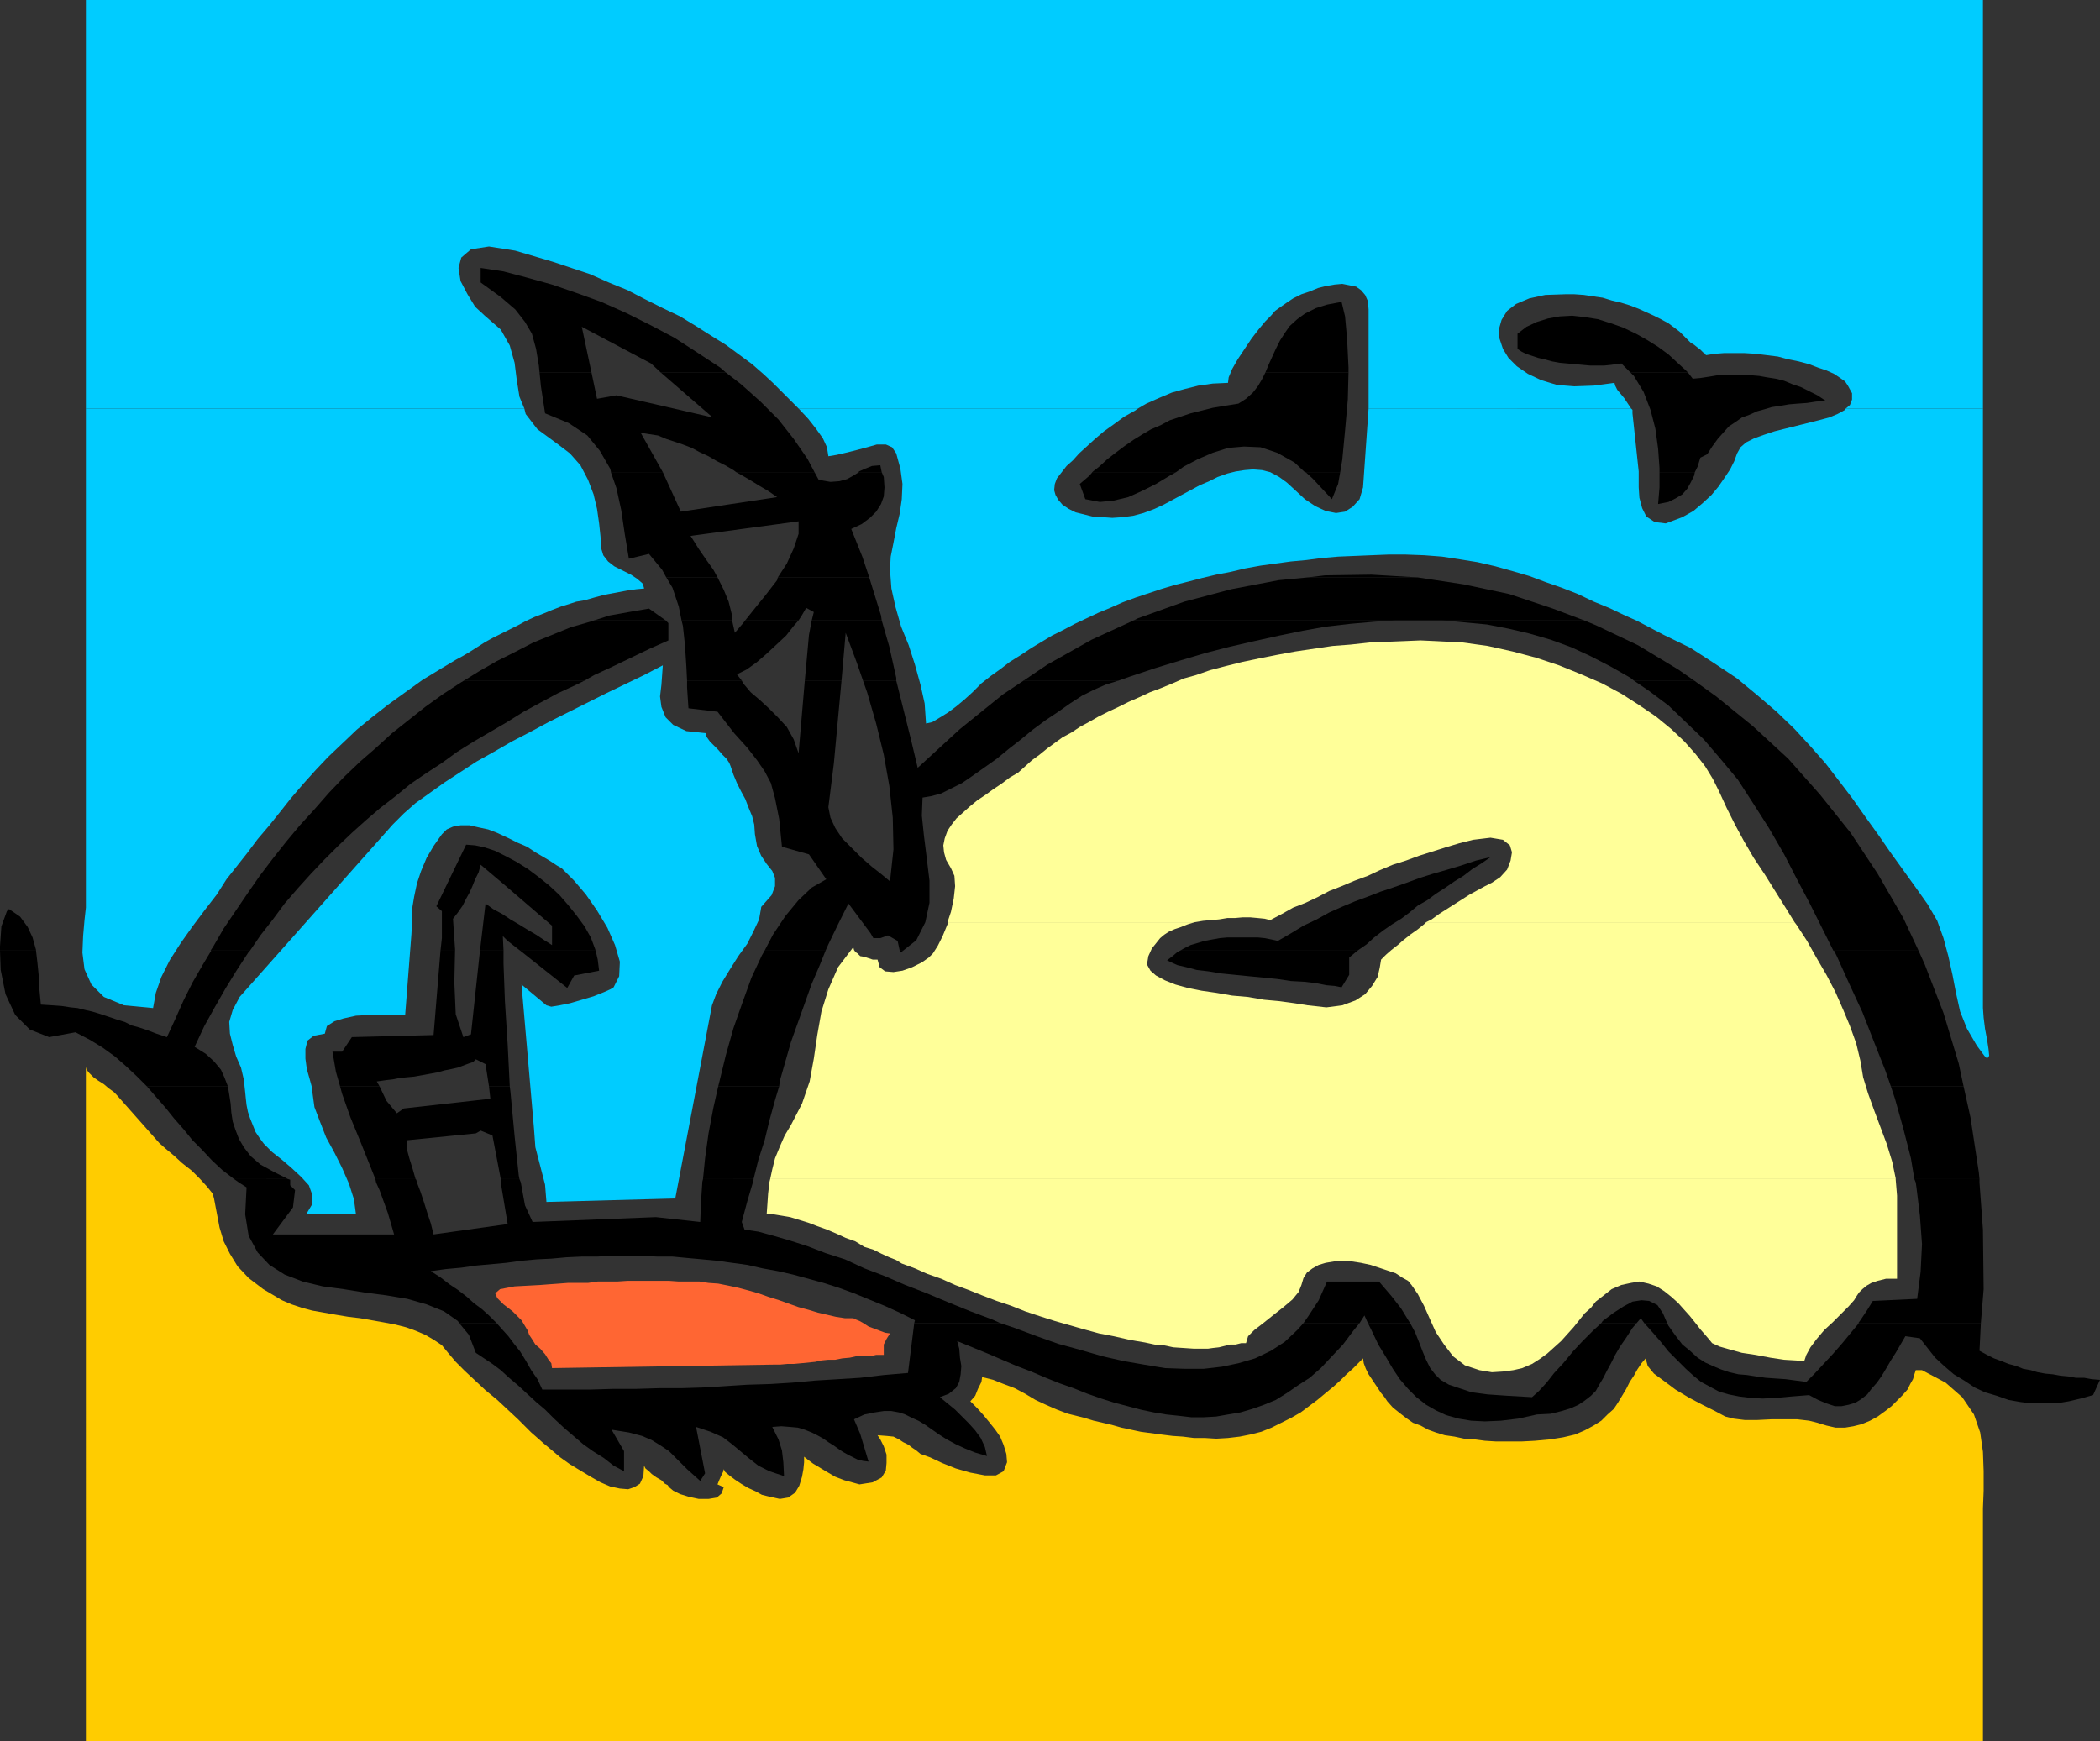 <?xml version="1.0" encoding="UTF-8" standalone="no"?>
<svg
   version="1.0"
   width="129.638mm"
   height="107.511mm"
   id="svg59"
   sodipodi:docname="Beach Scene 1.wmf"
   xmlns:inkscape="http://www.inkscape.org/namespaces/inkscape"
   xmlns:sodipodi="http://sodipodi.sourceforge.net/DTD/sodipodi-0.dtd"
   xmlns="http://www.w3.org/2000/svg"
   xmlns:svg="http://www.w3.org/2000/svg">
  <rect width="100%" height="100%" fill="#333333" stroke="none"/>
  <sodipodi:namedview
     id="namedview59"
     pagecolor="#ffffff"
     bordercolor="#000000"
     borderopacity="0.25"
     inkscape:showpageshadow="2"
     inkscape:pageopacity="0.0"
     inkscape:pagecheckerboard="0"
     inkscape:deskcolor="#d1d1d1"
     inkscape:document-units="mm" />
  <defs
     id="defs1">
    <pattern
       id="WMFhbasepattern"
       patternUnits="userSpaceOnUse"
       width="6"
       height="6"
       x="0"
       y="0" />
  </defs>
  <path
     style="fill:#ffcc00;fill-opacity:1;fill-rule:evenodd;stroke:none"
     d="m 462.66,352.053 0.162,-4.201 v -4.524 l -0.162,-4.524 -0.646,-4.524 -1.454,-4.201 -2.747,-4.039 -3.878,-3.393 -5.494,-2.908 h -1.454 l -0.323,0.969 -0.323,1.131 -0.646,1.131 -0.646,1.293 -1.131,1.293 -1.293,1.293 -1.293,1.293 -1.454,1.131 -1.778,1.293 -1.778,0.969 -1.939,0.808 -1.939,0.485 -1.939,0.323 h -2.262 l -2.101,-0.485 -2.101,-0.646 -1.939,-0.485 -2.747,-0.323 h -2.909 -3.232 l -3.232,0.162 h -2.909 l -2.586,-0.323 -1.939,-0.485 -2.424,-1.293 -2.909,-1.454 -3.07,-1.616 -3.232,-1.939 -2.586,-1.939 -2.424,-1.777 -1.454,-1.777 -0.485,-1.777 -0.97,1.131 -0.97,1.454 -0.808,1.454 -0.97,1.454 -0.808,1.616 -0.97,1.616 -0.97,1.616 -0.97,1.454 -1.454,1.293 -1.454,1.454 -1.778,1.131 -2.101,1.131 -2.262,0.969 -2.747,0.646 -3.07,0.485 -3.555,0.323 -3.07,0.162 h -3.07 -2.909 l -2.586,-0.162 -2.424,-0.323 -2.424,-0.162 -2.262,-0.485 -2.262,-0.323 -2.101,-0.646 -1.778,-0.646 -1.778,-0.969 -1.778,-0.646 -1.616,-1.131 -1.454,-1.131 -1.616,-1.293 -1.293,-1.454 -0.646,-0.969 -0.808,-0.969 -0.97,-1.454 -0.97,-1.454 -0.97,-1.454 -0.646,-1.293 -0.485,-1.293 -0.162,-1.131 -1.131,1.131 -1.293,1.293 -1.454,1.293 -1.454,1.454 -1.616,1.454 -1.778,1.454 -1.939,1.616 -1.939,1.454 -1.939,1.454 -2.262,1.293 -2.262,1.131 -2.262,1.131 -2.424,0.969 -2.586,0.646 -2.424,0.485 -2.747,0.323 -2.747,0.162 -2.586,-0.162 h -2.586 l -2.586,-0.323 -2.424,-0.162 -2.586,-0.323 -2.424,-0.323 -2.424,-0.323 -2.262,-0.485 -2.262,-0.485 -2.262,-0.646 -2.101,-0.485 -2.101,-0.485 -2.101,-0.646 -1.939,-0.485 -1.939,-0.485 -2.586,-0.969 -2.586,-1.131 -2.424,-1.131 -2.424,-1.454 -2.424,-1.293 -2.586,-0.969 -2.424,-0.969 -2.586,-0.646 -0.162,1.131 -0.808,1.616 -0.646,1.616 -1.131,1.293 1.616,1.616 1.454,1.616 1.454,1.777 1.293,1.616 1.131,1.616 0.808,1.939 0.646,2.1 0.162,1.939 -0.808,2.1 -1.778,0.969 h -2.586 l -3.394,-0.646 -3.394,-0.969 -3.232,-1.293 -2.747,-1.293 -2.262,-0.808 -0.97,-0.808 -0.97,-0.646 -0.808,-0.646 -1.293,-0.646 -0.97,-0.646 -1.293,-0.646 -1.616,-0.162 -2.101,-0.162 0.646,0.969 0.808,1.616 0.646,1.939 v 1.939 l -0.162,1.777 -0.97,1.616 -2.101,1.131 -3.07,0.485 -1.778,-0.485 -1.778,-0.485 -2.101,-0.808 -1.939,-1.131 -1.616,-0.969 -1.616,-0.969 -1.293,-0.969 -0.808,-0.646 v 1.293 l -0.162,1.616 -0.323,1.777 -0.646,2.1 -0.97,1.616 -1.616,1.131 -1.939,0.323 -2.909,-0.646 -1.293,-0.323 -1.454,-0.808 -1.778,-0.808 -1.616,-0.969 -1.454,-0.969 -1.293,-0.969 -0.97,-0.808 -0.323,-0.646 -0.162,0.646 -0.485,0.969 -0.485,1.131 -0.323,0.808 1.454,0.646 -0.485,1.454 -1.131,0.969 -1.939,0.323 h -2.262 l -2.262,-0.485 -2.101,-0.646 -1.616,-0.808 -0.97,-0.808 -0.323,-0.485 -0.646,-0.323 -0.808,-0.808 -1.131,-0.646 -1.131,-0.808 -0.646,-0.646 -0.808,-0.646 -0.323,-0.646 -0.162,2.424 -0.808,1.777 -1.293,0.808 -1.454,0.485 -1.939,-0.162 -2.262,-0.485 -2.262,-0.969 -2.262,-1.293 -2.424,-1.454 -2.424,-1.454 -2.262,-1.616 -2.101,-1.777 -1.939,-1.616 -1.454,-1.293 -1.293,-1.131 -0.808,-0.808 -2.262,-2.262 -2.424,-2.262 -2.424,-2.262 -2.747,-2.262 -2.424,-2.262 -2.424,-2.262 -2.101,-2.1 -1.778,-2.1 -1.454,-1.777 -1.939,-1.293 -1.939,-1.131 -2.262,-0.969 -2.262,-0.808 -2.586,-0.646 -2.586,-0.485 -2.747,-0.485 -2.747,-0.485 -2.747,-0.323 -2.909,-0.485 -2.747,-0.485 -2.747,-0.485 -2.424,-0.646 -2.424,-0.808 -2.262,-0.969 -4.363,-2.585 -3.394,-2.585 -2.586,-2.747 -1.778,-2.908 -1.454,-2.908 -0.97,-3.231 -0.646,-3.393 -0.646,-3.393 -0.323,-1.131 -1.293,-1.616 -1.616,-1.777 -1.939,-1.939 -2.262,-1.777 -1.939,-1.777 -1.939,-1.616 -1.454,-1.293 -10.019,-11.31 -0.646,-0.646 -1.131,-0.808 -1.131,-0.969 -1.293,-0.808 -1.131,-0.808 -0.97,-0.969 -0.646,-0.808 -0.162,-0.646 V 406.34 H 462.66 v -54.286 z"
     id="path1" />
  <path
     style="fill:#00ccff;fill-opacity:1;fill-rule:evenodd;stroke:none"
     d="m 177.598,211.652 2.424,-2.747 0.808,-2.1 v -1.939 l -0.646,-1.616 -1.293,-1.616 -1.293,-1.939 -0.97,-2.262 -0.485,-2.747 -0.162,-2.262 -0.485,-1.939 -0.808,-1.939 -0.808,-2.1 -0.97,-1.777 -0.97,-1.939 -0.808,-1.939 -0.646,-1.939 -0.323,-0.808 -0.646,-0.969 -0.97,-0.969 -0.97,-1.131 -1.131,-1.131 -0.808,-0.808 -0.808,-1.131 -0.162,-0.808 -4.525,-0.485 -3.07,-1.454 -1.778,-1.777 -0.97,-2.424 -0.323,-2.423 0.323,-2.747 0.162,-2.262 0.162,-2.262 -4.363,2.262 -4.363,2.1 -4.363,2.1 -4.525,2.262 -4.525,2.262 -4.525,2.262 -4.202,2.262 -4.363,2.262 -4.202,2.424 -4.04,2.262 -3.717,2.424 -3.717,2.424 -3.394,2.423 -3.394,2.424 -2.747,2.424 -2.586,2.585 -35.714,40.23 -1.616,3.07 -0.808,2.747 0.162,2.747 0.646,2.585 0.808,2.747 1.131,2.585 0.646,2.747 0.323,2.908 0.162,1.616 0.162,1.454 0.323,1.616 0.485,1.454 0.646,1.616 0.646,1.616 0.97,1.454 0.97,1.293 1.939,1.939 2.262,1.777 2.262,1.939 2.262,2.1 1.778,1.939 0.808,2.262 v 2.1 l -1.454,2.424 h 11.635 l -0.485,-3.554 -1.131,-3.554 -1.616,-3.716 -1.778,-3.554 -1.939,-3.554 -1.454,-3.716 -1.293,-3.393 -0.485,-3.554 -0.162,-1.293 -0.485,-1.777 -0.646,-2.262 -0.323,-2.424 v -2.262 l 0.485,-1.939 1.454,-1.131 2.586,-0.485 0.485,-1.777 1.778,-1.131 2.101,-0.646 2.909,-0.646 3.07,-0.162 h 3.07 2.747 2.586 l 1.454,-18.742 0.162,-2.908 v -3.07 l 0.485,-2.908 0.646,-3.07 0.97,-2.908 1.293,-3.07 1.616,-2.747 1.939,-2.747 1.131,-1.131 1.454,-0.646 1.778,-0.323 h 2.101 l 2.101,0.485 2.262,0.485 2.101,0.808 2.424,1.131 2.262,1.131 2.262,0.969 1.939,1.293 1.939,1.131 1.616,0.969 1.454,0.969 1.131,0.646 0.646,0.646 2.262,2.262 2.747,3.231 2.586,3.716 2.424,4.039 1.778,4.039 1.131,3.878 -0.162,3.393 -1.293,2.585 -0.808,0.485 -1.454,0.646 -2.424,0.969 -2.747,0.808 -2.747,0.808 -2.424,0.485 -1.939,0.323 -1.131,-0.323 -5.818,-4.847 2.909,33.606 0.323,4.362 1.131,4.362 1.131,4.362 0.323,4.039 30.058,-0.808 8.565,-45.077 0.97,-2.585 1.454,-2.908 1.778,-2.908 1.939,-3.07 2.101,-2.908 1.454,-2.908 1.293,-2.747 0.485,-2.747 v 0 z"
     id="path2" />
  <path
     style="fill:#ffff99;fill-opacity:1;fill-rule:evenodd;stroke:none"
     d="m 221.069,215.207 0.808,-2.424 0.646,-3.07 0.323,-2.908 -0.162,-2.424 -0.808,-1.777 -1.131,-1.939 -0.485,-1.777 -0.162,-1.616 0.323,-1.616 0.646,-1.777 0.97,-1.454 1.131,-1.454 1.454,-1.293 1.616,-1.454 1.778,-1.454 1.939,-1.293 1.778,-1.293 1.939,-1.293 1.939,-1.454 1.939,-1.131 1.616,-1.454 1.616,-1.454 1.778,-1.293 1.778,-1.454 1.778,-1.293 1.778,-1.293 2.101,-1.131 1.939,-1.293 2.101,-1.131 2.262,-1.293 2.262,-1.131 2.424,-1.131 2.262,-1.131 2.586,-1.131 2.424,-1.131 2.586,-0.969 2.747,-1.131 2.586,-1.131 2.909,-0.808 3.232,-1.131 3.717,-0.969 3.878,-0.969 3.878,-0.808 4.04,-0.808 4.363,-0.808 4.363,-0.646 4.363,-0.646 4.202,-0.323 4.363,-0.485 4.04,-0.162 4.04,-0.162 3.878,-0.162 3.555,0.162 6.302,0.323 5.818,0.808 5.818,1.293 5.494,1.454 5.333,1.777 5.171,2.1 4.848,2.1 4.525,2.424 4.04,2.585 4.04,2.747 3.555,2.908 3.07,2.908 2.586,2.908 2.262,2.908 1.778,2.908 1.454,2.908 1.778,3.878 1.939,3.878 2.101,3.878 2.262,3.878 2.586,3.878 2.424,3.878 2.424,3.878 2.101,3.393 h -85.971 l 1.293,-0.646 1.778,-1.293 1.778,-1.131 1.778,-1.131 1.778,-1.131 1.778,-1.131 1.778,-0.969 1.778,-0.969 1.616,-0.808 1.939,-1.293 1.616,-1.777 0.808,-2.1 0.323,-1.939 -0.485,-1.616 -1.616,-1.293 -2.909,-0.485 -4.04,0.485 -3.232,0.808 -3.232,0.969 -3.07,0.969 -3.07,0.969 -3.07,1.131 -3.07,0.969 -3.07,1.293 -2.747,1.293 -3.07,1.131 -3.07,1.293 -2.909,1.131 -2.747,1.454 -2.747,1.293 -2.909,1.131 -2.586,1.454 -2.747,1.454 -1.293,-0.323 -1.616,-0.162 -1.778,-0.162 h -1.778 l -1.778,0.162 h -1.778 l -1.939,0.323 -1.939,0.162 -1.778,0.162 -1.939,0.323 h -57.53 v 0 z"
     id="path3" />
  <path
     style="fill:#ffff99;fill-opacity:1;fill-rule:evenodd;stroke:none"
     d="m 179.699,275.148 0.485,-2.262 0.646,-2.585 1.131,-2.747 1.131,-2.585 1.454,-2.424 2.586,-5.009 1.778,-5.17 0.97,-5.332 0.808,-5.493 0.97,-5.493 1.616,-5.17 2.262,-5.17 3.555,-4.685 0.162,0.646 0.323,0.485 0.485,0.323 0.646,0.646 0.97,0.162 0.97,0.323 0.97,0.323 h 1.131 l 0.485,1.777 1.293,0.969 1.939,0.162 2.101,-0.323 2.262,-0.808 2.262,-1.131 1.616,-1.131 0.97,-0.969 1.131,-1.777 1.131,-2.262 1.131,-2.747 0.162,-0.485 h 57.53 l -1.616,0.485 -1.616,0.646 -1.454,0.485 -1.454,0.646 -0.97,0.646 -0.97,0.808 -1.939,2.424 -0.808,1.777 -0.323,1.939 0.808,1.454 1.293,1.131 2.101,1.131 2.424,0.969 2.909,0.808 3.232,0.646 3.394,0.485 3.717,0.646 3.717,0.323 3.717,0.646 3.555,0.323 3.555,0.485 3.07,0.485 4.363,0.485 3.717,-0.485 3.07,-1.131 2.262,-1.454 1.616,-1.939 1.293,-2.1 0.485,-2.1 0.323,-1.939 1.131,-1.131 1.293,-1.131 1.454,-1.131 1.293,-1.131 1.616,-1.293 1.616,-1.131 1.616,-1.293 0.485,-0.485 h 85.971 l 0.485,0.646 2.424,3.716 2.262,4.039 2.262,3.878 2.101,4.039 1.778,4.039 1.616,3.878 1.454,4.039 0.97,4.039 0.646,3.878 1.131,3.716 1.454,4.039 1.454,3.878 1.454,3.878 1.293,4.201 0.808,3.878 v 0.162 z"
     id="path4" />
  <path
     style="fill:#ffff99;fill-opacity:1;fill-rule:evenodd;stroke:none"
     d="m 179.699,275.148 -0.162,0.646 -0.323,2.747 -0.162,2.424 -0.162,2.262 1.616,0.162 1.939,0.323 1.939,0.323 2.101,0.646 2.101,0.646 2.101,0.808 2.262,0.808 2.262,0.969 2.101,0.969 2.262,0.808 2.101,1.293 2.101,0.646 1.939,0.969 1.778,0.808 1.616,0.646 1.293,0.808 3.07,1.131 2.909,1.293 3.232,1.131 3.232,1.454 3.07,1.131 3.232,1.293 3.394,1.293 3.394,1.131 3.232,1.293 3.394,1.131 3.555,1.131 3.394,0.969 3.394,0.969 3.555,0.969 3.394,0.646 3.555,0.808 1.778,0.323 1.939,0.323 2.262,0.485 2.101,0.162 2.262,0.485 2.424,0.162 2.424,0.162 h 2.101 1.131 l 1.131,-0.162 1.454,-0.162 1.293,-0.323 1.293,-0.323 h 1.293 l 1.293,-0.323 h 1.131 l 0.485,-1.616 1.454,-1.454 2.101,-1.616 2.424,-1.939 2.262,-1.777 2.101,-1.777 1.454,-1.777 0.646,-1.616 0.485,-1.616 0.808,-1.293 1.293,-0.969 1.454,-0.808 1.616,-0.485 1.939,-0.323 2.101,-0.162 2.101,0.162 2.101,0.323 2.262,0.485 1.939,0.646 1.939,0.646 1.939,0.646 1.454,0.969 1.454,0.808 0.808,0.969 1.454,2.1 1.454,2.747 1.293,2.908 1.454,3.231 1.939,2.908 2.101,2.747 2.747,2.1 3.394,1.131 2.909,0.485 2.586,-0.162 2.424,-0.323 2.101,-0.485 2.262,-0.969 1.778,-1.131 1.778,-1.293 1.616,-1.454 1.616,-1.454 1.454,-1.616 1.454,-1.616 1.293,-1.616 1.293,-1.616 1.454,-1.293 1.131,-1.454 1.454,-1.131 2.262,-1.777 2.262,-0.969 2.262,-0.485 1.939,-0.323 2.101,0.485 1.939,0.646 1.778,1.131 1.616,1.293 1.616,1.454 1.293,1.454 1.454,1.616 1.293,1.616 1.131,1.454 1.131,1.293 0.97,1.131 0.646,0.808 1.778,0.808 2.262,0.646 2.909,0.808 3.232,0.485 3.394,0.646 3.232,0.485 2.747,0.162 1.939,0.162 0.485,-1.454 0.97,-1.777 1.454,-1.939 1.778,-2.1 1.939,-1.777 1.939,-1.939 1.778,-1.777 1.293,-1.454 0.485,-0.808 0.646,-0.969 0.808,-0.808 0.97,-0.808 1.131,-0.646 1.454,-0.485 1.939,-0.485 h 2.586 v -19.388 l -0.323,-3.878 z"
     id="path5" />
  <path
     style="fill:#ff6633;fill-opacity:1;fill-rule:evenodd;stroke:none"
     d="m 199.091,307.623 h -1.939 l -2.101,-0.323 -2.101,-0.485 -2.101,-0.485 -2.101,-0.646 -2.424,-0.646 -2.262,-0.808 -2.262,-0.808 -2.586,-0.808 -2.262,-0.808 -2.262,-0.646 -2.424,-0.646 -2.262,-0.485 -2.424,-0.485 -2.262,-0.162 -2.101,-0.323 h -2.424 -2.424 l -2.262,-0.162 h -2.424 -2.586 -2.262 -2.424 l -2.424,0.162 h -2.262 -2.262 l -2.262,0.323 h -2.424 -2.262 l -2.101,0.162 -2.262,0.162 -2.101,0.162 -5.979,0.323 -3.394,0.646 -1.131,0.969 0.485,1.131 1.454,1.454 2.101,1.616 2.101,2.1 1.454,2.423 0.323,0.969 0.646,0.969 0.808,1.293 1.131,0.969 1.131,1.293 0.808,1.293 0.646,0.808 0.162,1.131 51.55,-0.808 h 1.616 l 1.778,-0.162 h 1.454 l 1.778,-0.162 1.616,-0.162 1.616,-0.162 1.454,-0.323 1.616,-0.162 h 1.616 l 1.616,-0.323 1.778,-0.162 1.454,-0.323 h 1.616 1.616 l 1.454,-0.323 h 1.778 v -1.131 -1.293 l 0.646,-1.293 0.808,-1.293 -1.131,-0.162 -1.293,-0.485 -1.293,-0.485 -1.293,-0.485 -0.97,-0.646 -1.131,-0.646 -0.808,-0.323 z"
     id="path6" />
  <path
     style="fill:#00ccff;fill-opacity:1;fill-rule:evenodd;stroke:none"
     d="M 20.038,95.324 V 0 H 462.66 v 29.89 65.434 h -31.997 l 0.97,-0.808 0.485,-1.293 v -1.454 l -0.97,-1.777 -0.646,-0.969 -1.131,-0.808 -1.454,-0.969 -1.778,-0.808 -1.939,-0.646 -2.101,-0.808 -2.424,-0.646 -2.424,-0.485 -2.424,-0.646 -2.586,-0.323 -2.586,-0.323 -2.586,-0.162 h -2.424 -2.424 l -2.101,0.162 -2.101,0.323 -0.162,-0.323 -0.485,-0.323 -0.646,-0.646 -0.646,-0.485 -0.808,-0.646 -0.808,-0.485 -0.485,-0.485 -0.162,-0.162 -0.97,-0.969 -0.97,-0.969 -1.293,-0.969 -1.293,-0.969 -1.778,-0.969 -1.616,-0.808 -1.778,-0.808 -1.778,-0.808 -2.101,-0.808 -2.101,-0.646 -2.101,-0.485 -2.101,-0.646 -2.262,-0.323 -2.101,-0.323 -2.262,-0.162 h -2.101 l -4.686,0.162 -3.717,0.808 -3.07,1.293 -2.101,1.616 -1.293,2.1 -0.646,2.262 0.162,2.1 0.808,2.423 1.293,2.1 1.939,1.939 2.586,1.777 3.07,1.454 3.717,1.131 4.04,0.323 4.525,-0.162 4.848,-0.646 0.162,0.646 0.485,0.969 0.808,0.969 0.808,0.969 0.646,0.969 0.646,0.969 0.323,0.485 H 319.321 V 95.001 72.22 l -0.162,-1.939 -0.646,-1.454 -0.97,-1.131 -1.131,-0.808 -1.616,-0.323 -1.616,-0.323 -1.778,0.162 -1.939,0.323 -1.939,0.485 -1.939,0.808 -1.939,0.646 -1.939,0.969 -1.454,0.969 -1.616,1.131 -1.131,0.808 -0.97,1.131 -1.293,1.293 -1.616,1.939 -1.616,2.1 -1.616,2.423 -1.616,2.423 -1.293,2.262 -0.808,1.939 -0.162,1.293 -3.555,0.162 -3.394,0.485 -3.232,0.808 -2.909,0.808 -3.07,1.293 -2.909,1.293 -1.939,1.131 h -79.184 l -2.101,-2.1 -2.101,-2.1 -1.778,-1.777 -2.262,-2.1 -2.586,-2.262 -3.07,-2.262 -3.07,-2.262 -3.394,-2.1 -3.555,-2.262 -3.717,-2.262 -4.04,-1.939 -4.202,-2.1 -4.04,-2.1 -4.363,-1.777 -4.363,-1.939 -4.363,-1.454 -4.363,-1.454 -4.363,-1.293 -4.363,-1.293 -6.141,-0.969 -4.202,0.646 -2.262,1.939 -0.646,2.423 0.485,3.07 1.616,3.07 1.778,2.908 2.262,2.1 3.717,3.231 2.101,3.716 1.131,4.039 0.485,3.878 0.646,4.039 1.131,2.747 H 20.038 Z"
     id="path7" />
  <path
     style="fill:#00ccff;fill-opacity:1;fill-rule:evenodd;stroke:none"
     d="m 20.038,95.324 v 63.496 52.994 l -0.323,2.908 -0.323,3.716 -0.162,3.878 0.485,3.878 1.616,3.554 2.909,2.908 4.686,1.939 6.787,0.646 0.646,-3.554 1.293,-3.716 1.939,-3.878 2.586,-4.039 2.747,-3.878 2.909,-3.878 2.747,-3.554 2.262,-3.554 2.424,-3.07 2.424,-3.07 2.424,-3.231 2.747,-3.231 2.586,-3.231 2.424,-3.07 2.909,-3.393 2.909,-3.231 2.909,-3.07 3.232,-3.07 3.394,-3.231 3.555,-2.908 3.717,-2.908 4.04,-2.908 4.04,-2.908 4.525,-2.747 1.616,-0.969 1.616,-0.969 1.778,-0.969 1.616,-0.969 1.778,-1.131 1.778,-1.131 1.778,-0.969 1.939,-0.969 1.939,-0.969 1.939,-0.969 1.778,-0.969 2.101,-0.969 2.101,-0.808 1.939,-0.808 2.101,-0.808 2.101,-0.646 1.454,-0.485 1.939,-0.323 2.262,-0.646 2.424,-0.646 2.586,-0.485 2.586,-0.485 2.262,-0.323 1.778,-0.162 -0.323,-1.131 -1.293,-1.131 -1.454,-0.969 -1.939,-0.969 -1.939,-0.969 -1.454,-1.131 -1.131,-1.454 -0.485,-1.616 -0.162,-2.747 -0.323,-3.07 -0.485,-3.393 -0.808,-3.393 -1.293,-3.393 -1.778,-3.393 -2.424,-2.747 -2.747,-2.1 -4.848,-3.554 -2.747,-3.554 -0.323,-1.293 H 20.038 Z"
     id="path8" />
  <path
     style="fill:#00ccff;fill-opacity:1;fill-rule:evenodd;stroke:none"
     d="m 186.325,95.324 2.262,2.423 1.778,2.262 1.616,2.262 0.97,2.1 0.323,2.1 1.939,-0.323 2.101,-0.485 2.586,-0.646 2.424,-0.646 2.262,-0.646 h 2.101 l 1.454,0.646 0.97,1.454 0.97,3.554 0.485,3.554 -0.162,3.554 -0.485,3.393 -0.808,3.393 -0.646,3.393 -0.646,3.231 -0.162,3.07 0.323,4.362 0.97,4.362 1.293,4.524 1.778,4.362 1.454,4.524 1.293,4.685 0.97,4.362 0.323,4.685 1.454,-0.323 1.616,-0.969 2.101,-1.293 1.939,-1.454 1.939,-1.616 1.778,-1.616 1.293,-1.293 0.808,-0.808 2.262,-1.777 2.262,-1.616 2.101,-1.616 2.586,-1.616 2.424,-1.616 2.424,-1.454 2.424,-1.454 2.586,-1.293 2.747,-1.454 2.747,-1.293 2.747,-1.293 2.747,-1.131 2.909,-1.293 3.07,-1.131 2.909,-0.969 2.909,-0.969 3.232,-0.969 3.232,-0.808 3.07,-0.808 3.394,-0.808 3.394,-0.646 3.394,-0.808 3.555,-0.646 3.555,-0.485 3.555,-0.485 3.555,-0.323 3.717,-0.485 3.717,-0.323 3.878,-0.162 3.878,-0.162 4.04,-0.162 h 3.878 l 4.363,0.162 4.202,0.323 4.202,0.646 4.04,0.646 4.202,0.969 4.04,1.131 3.878,1.131 3.878,1.454 3.717,1.293 3.717,1.454 3.717,1.777 3.555,1.454 3.394,1.616 3.232,1.454 3.07,1.616 3.07,1.616 6.302,3.07 5.494,3.554 5.333,3.554 4.686,3.878 4.525,3.878 4.202,4.039 3.717,4.039 3.555,4.039 3.232,4.201 3.07,4.039 3.07,4.362 2.909,4.039 2.909,4.201 2.909,4.039 2.909,4.039 2.747,3.878 2.262,3.878 1.454,4.039 1.131,4.201 0.97,4.362 0.808,4.201 0.97,4.362 1.616,4.039 2.262,3.878 1.778,2.424 0.646,0.646 0.485,-0.646 -0.162,-1.616 -0.323,-2.1 -0.485,-2.585 -0.323,-2.585 -0.162,-2.262 V 95.324 h -31.997 l -0.162,0.323 -1.778,0.969 -1.939,0.808 -2.424,0.646 -2.586,0.646 -2.586,0.646 -2.586,0.646 -2.586,0.646 -2.424,0.808 -2.262,0.808 -1.939,0.969 -1.293,1.131 -0.808,1.454 -0.646,1.777 -0.97,1.939 -1.293,1.939 -1.454,2.1 -1.616,1.939 -2.101,1.939 -2.101,1.777 -2.586,1.454 -3.878,1.454 -2.586,-0.323 -1.939,-1.293 -0.97,-1.939 -0.646,-2.424 -0.162,-2.424 v -2.262 -1.454 l -1.454,-13.572 v -0.808 l -0.323,-0.323 h -61.246 l -1.293,18.419 -0.808,2.747 -1.616,1.777 -1.778,1.131 -2.101,0.323 -2.424,-0.485 -2.424,-1.131 -2.424,-1.616 -2.262,-2.1 -1.939,-1.777 -1.778,-1.293 -2.101,-1.131 -1.939,-0.485 -2.101,-0.162 -1.939,0.162 -2.101,0.323 -1.939,0.485 -2.262,0.808 -1.939,0.969 -2.262,0.969 -2.101,1.131 -2.101,1.131 -2.101,1.131 -2.101,1.131 -2.101,0.969 -2.586,0.969 -2.424,0.646 -2.424,0.323 -2.424,0.162 -2.262,-0.162 -2.424,-0.162 -1.939,-0.485 -1.939,-0.485 -1.616,-0.808 -1.454,-0.969 -0.97,-1.131 -0.646,-1.131 -0.323,-1.131 0.162,-1.454 0.485,-1.293 1.131,-1.454 1.131,-1.454 1.454,-1.293 1.454,-1.616 1.778,-1.616 1.939,-1.777 2.101,-1.777 2.262,-1.616 2.424,-1.777 2.586,-1.454 0.646,-0.485 h -79.184 z"
     id="path9" />
  <path
     style="fill:#000000;fill-opacity:1;fill-rule:evenodd;stroke:none"
     d="m 125.886,86.923 -0.162,-1.616 -0.646,-3.878 -0.97,-3.554 -1.616,-2.747 -2.262,-2.908 -3.394,-2.908 -4.686,-3.393 v -3.393 l 5.333,0.808 5.494,1.454 5.818,1.616 5.656,1.939 5.818,2.1 5.818,2.585 5.818,2.908 5.494,2.908 5.494,3.554 5.171,3.393 1.293,1.131 h -15.19 l -2.262,-2.1 -16.16,-8.563 2.262,10.663 z"
     id="path10" />
  <path
     style="fill:#000000;fill-opacity:1;fill-rule:evenodd;stroke:none"
     d="m 295.243,86.923 0.808,-1.939 0.808,-1.777 0.808,-1.777 0.97,-1.939 1.131,-1.777 1.131,-1.616 1.778,-1.616 1.778,-1.293 2.586,-1.293 2.586,-0.808 3.394,-0.646 0.808,3.393 0.485,5.332 0.323,6.624 v 1.131 h -19.392 z"
     id="path11" />
  <path
     style="fill:#000000;fill-opacity:1;fill-rule:evenodd;stroke:none"
     d="m 380.406,86.923 -2.101,-2.1 -1.293,0.162 -1.131,0.162 -1.616,0.162 h -1.454 -1.778 l -1.778,-0.162 -1.778,-0.162 -1.778,-0.162 -1.778,-0.162 -1.778,-0.323 -1.778,-0.485 -1.454,-0.323 -1.454,-0.485 -1.454,-0.485 -0.97,-0.485 -0.97,-0.646 v -3.554 l 2.101,-1.616 2.424,-1.131 2.586,-0.808 2.747,-0.485 2.909,-0.162 2.909,0.323 3.07,0.485 3.07,0.969 2.747,0.969 3.07,1.454 2.586,1.454 2.586,1.616 2.424,1.777 2.101,1.939 1.939,1.777 0.485,0.485 z"
     id="path12" />
  <path
     style="fill:#000000;fill-opacity:1;fill-rule:evenodd;stroke:none"
     d="m 142.531,110.027 -0.162,-0.646 -2.424,-4.201 -2.909,-3.554 -4.363,-2.908 -5.494,-2.262 -0.97,-6.301 -0.323,-3.231 h 12.12 l 1.293,6.14 4.525,-0.808 22.462,5.17 -12.12,-10.502 h 15.19 l 3.555,2.747 4.525,4.039 4.202,4.201 3.555,4.524 3.232,4.685 1.616,3.07 h -18.261 l -0.646,-0.485 -1.939,-1.131 -1.939,-0.969 -1.939,-1.131 -2.101,-0.969 -1.778,-0.969 -2.101,-0.808 -1.939,-0.646 -1.939,-0.646 -1.939,-0.808 -2.101,-0.323 -1.939,-0.323 5.171,9.209 h -12.12 v 0 z"
     id="path13" />
  <path
     style="fill:#000000;fill-opacity:1;fill-rule:evenodd;stroke:none"
     d="m 200.384,110.027 1.454,-0.646 1.616,-0.646 1.939,-0.162 0.323,1.616 h -5.333 v 0 z"
     id="path14" />
  <path
     style="fill:#000000;fill-opacity:1;fill-rule:evenodd;stroke:none"
     d="m 255.005,110.027 1.454,-1.131 1.939,-1.777 2.101,-1.616 1.939,-1.454 2.101,-1.454 2.101,-1.293 1.939,-1.131 2.262,-0.969 2.101,-1.131 2.424,-0.808 2.424,-0.808 2.586,-0.646 2.586,-0.646 2.909,-0.485 3.07,-0.485 1.778,-1.131 1.616,-1.454 1.131,-1.454 0.97,-1.616 0.808,-1.616 h 19.392 l -0.162,6.301 -0.646,7.271 -0.646,6.786 -0.485,2.908 h -8.242 l -2.424,-2.262 -4.04,-2.262 -3.878,-1.293 -3.878,-0.162 -3.717,0.323 -3.555,1.131 -3.394,1.454 -3.394,1.777 -1.778,1.293 h -19.392 v 0 z"
     id="path15" />
  <path
     style="fill:#000000;fill-opacity:1;fill-rule:evenodd;stroke:none"
     d="m 387.193,110.027 v -0.808 l -0.323,-4.524 -0.646,-4.685 -1.131,-4.362 -1.616,-4.201 -2.262,-3.716 -0.808,-0.808 h 13.413 l 1.131,1.454 1.778,-0.162 2.101,-0.323 1.939,-0.323 1.939,-0.162 h 1.939 1.939 l 1.939,0.162 1.939,0.162 1.778,0.323 2.101,0.323 1.939,0.485 1.939,0.808 1.939,0.646 1.939,0.969 1.939,0.969 1.939,1.293 -2.262,0.162 -2.101,0.323 -2.262,0.162 -1.939,0.162 -1.939,0.323 -2.101,0.323 -1.616,0.485 -1.778,0.485 -1.778,0.808 -1.778,0.646 -1.616,1.131 -1.454,0.969 -1.293,1.454 -1.293,1.454 -1.293,1.777 -1.131,1.777 -1.616,0.808 -0.646,2.1 -0.646,1.293 h -8.242 v 0 z"
     id="path16" />
  <path
     style="fill:#000000;fill-opacity:1;fill-rule:evenodd;stroke:none"
     d="m 155.459,134.746 -0.97,-1.777 -3.07,-3.716 -4.686,1.131 -0.97,-5.816 -0.808,-5.493 -1.131,-5.17 -1.293,-3.716 h 12.12 l 4.202,9.209 22.462,-3.393 -2.101,-1.454 -1.939,-1.131 -2.101,-1.293 -1.939,-1.131 -1.454,-0.808 h 18.261 l 0.97,1.777 2.747,0.485 2.101,-0.162 1.778,-0.485 1.454,-0.808 1.293,-0.808 h 5.333 l 0.485,1.131 0.162,2.424 -0.162,2.1 -0.646,1.777 -1.131,1.777 -1.454,1.454 -1.939,1.454 -2.424,1.131 2.586,6.463 1.616,4.847 h -21.331 l 2.101,-3.231 1.616,-3.554 1.131,-3.393 v -2.908 l -25.21,3.393 1.939,3.07 1.778,2.585 1.616,2.262 0.97,1.777 z"
     id="path17" />
  <path
     style="fill:#000000;fill-opacity:1;fill-rule:evenodd;stroke:none"
     d="m 305.1,134.746 4.04,-0.485 10.827,-0.162 10.827,0.646 h -25.694 z"
     id="path18" />
  <path
     style="fill:#000000;fill-opacity:1;fill-rule:evenodd;stroke:none"
     d="m 255.005,110.027 -0.808,0.969 -2.262,1.939 1.293,3.554 3.394,0.646 3.232,-0.323 3.394,-0.808 3.232,-1.454 3.232,-1.616 3.232,-1.939 1.454,-0.808 h -19.392 v 0 z"
     id="path19" />
  <path
     style="fill:#000000;fill-opacity:1;fill-rule:evenodd;stroke:none"
     d="m 304.454,110.027 1.778,1.616 4.525,4.847 1.454,-3.554 0.485,-2.747 h -8.242 v 0 z"
     id="path20" />
  <path
     style="fill:#000000;fill-opacity:1;fill-rule:evenodd;stroke:none"
     d="m 387.193,110.027 v 3.716 l -0.323,3.878 2.424,-0.485 1.616,-0.808 1.616,-0.969 1.131,-1.293 0.808,-1.454 0.808,-1.616 0.162,-0.808 h -8.242 v 0 z"
     id="path21" />
  <path
     style="fill:#000000;fill-opacity:1;fill-rule:evenodd;stroke:none"
     d="m 138.653,144.764 3.555,-1.131 4.525,-0.808 4.686,-0.808 3.878,2.747 z"
     id="path22" />
  <path
     style="fill:#000000;fill-opacity:1;fill-rule:evenodd;stroke:none"
     d="m 159.014,144.764 -0.646,-3.231 -1.454,-4.362 -1.454,-2.423 h 11.958 l 0.323,0.646 1.131,2.262 1.131,2.747 0.808,3.231 v 1.131 h -11.797 z"
     id="path23" />
  <path
     style="fill:#000000;fill-opacity:1;fill-rule:evenodd;stroke:none"
     d="m 173.881,144.764 1.939,-2.424 2.747,-3.393 2.747,-3.554 0.162,-0.646 h 21.331 l 0.646,2.1 2.101,6.786 0.162,1.131 h -16.322 l 0.485,-1.939 -1.778,-0.969 -1.131,1.939 -0.646,0.969 H 173.881 Z"
     id="path24" />
  <path
     style="fill:#000000;fill-opacity:1;fill-rule:evenodd;stroke:none"
     d="m 264.539,144.764 0.97,-0.485 10.827,-3.878 10.989,-2.908 10.989,-2.1 6.787,-0.646 h 25.694 l 10.666,1.616 10.666,2.262 10.181,3.393 7.272,2.747 h -32.966 -5.333 -5.494 z"
     id="path25" />
  <path
     style="fill:#000000;fill-opacity:1;fill-rule:evenodd;stroke:none"
     d="m 108.272,158.82 3.394,-2.1 4.202,-2.424 4.202,-2.1 4.363,-2.262 4.363,-1.777 4.363,-1.777 4.525,-1.293 0.97,-0.323 h 16.645 l 0.646,0.646 v 4.039 l -4.363,1.939 -4.363,2.1 -4.363,2.1 -4.202,1.939 -2.262,1.293 h -28.118 z"
     id="path26" />
  <path
     style="fill:#000000;fill-opacity:1;fill-rule:evenodd;stroke:none"
     d="m 160.307,158.82 -0.162,-3.231 -0.323,-5.009 -0.485,-4.524 -0.323,-1.293 h 11.797 l 0.646,2.908 1.939,-2.262 0.485,-0.646 h 12.443 l -1.131,1.293 -1.778,2.262 -2.424,2.262 -2.262,2.1 -2.262,1.939 -2.262,1.616 -2.262,1.131 1.131,1.454 h -12.766 z"
     id="path27" />
  <path
     style="fill:#000000;fill-opacity:1;fill-rule:evenodd;stroke:none"
     d="m 187.779,158.82 0.97,-10.663 0.646,-3.393 h 16.322 l 1.778,6.14 1.616,7.27 v 0.646 h -7.757 l -1.454,-4.201 -2.586,-6.947 -0.97,11.148 h -8.565 z"
     id="path28" />
  <path
     style="fill:#000000;fill-opacity:1;fill-rule:evenodd;stroke:none"
     d="m 238.845,158.82 5.494,-3.716 10.342,-5.816 9.858,-4.524 h 61.246 l -5.171,0.323 -5.494,0.485 -5.656,0.646 -5.494,0.969 -5.494,1.131 -5.818,1.293 -5.656,1.293 -5.656,1.454 -5.979,1.777 -5.818,1.777 -5.818,1.939 -2.747,0.969 h -22.139 z"
     id="path29" />
  <path
     style="fill:#000000;fill-opacity:1;fill-rule:evenodd;stroke:none"
     d="m 381.214,158.82 -0.808,-0.646 -4.525,-2.585 -4.686,-2.424 -4.525,-2.1 -4.848,-1.777 -5.01,-1.454 -4.848,-1.131 -5.01,-0.969 -5.171,-0.485 -5.171,-0.485 h 32.966 l 2.747,1.131 9.858,4.685 9.373,5.655 3.717,2.585 h -14.059 z"
     id="path30" />
  <path
     style="fill:#000000;fill-opacity:1;fill-rule:evenodd;stroke:none"
     d="m 0,221.831 v -0.969 l 0.323,-4.685 1.293,-3.554 0.485,-0.485 2.586,1.777 1.778,2.424 1.131,2.423 0.808,2.908 v 0.162 H 0 Z"
     id="path31" />
  <path
     style="fill:#000000;fill-opacity:1;fill-rule:evenodd;stroke:none"
     d="m 49.126,221.831 0.646,-0.969 2.424,-4.201 2.747,-4.039 2.747,-4.039 2.909,-4.201 3.07,-4.039 3.07,-3.878 3.232,-3.878 3.394,-3.716 3.394,-3.878 3.555,-3.716 3.717,-3.554 3.717,-3.231 3.717,-3.393 3.878,-3.07 3.878,-3.07 4.04,-2.908 4.202,-2.747 0.808,-0.485 h 28.118 l -1.939,0.969 -4.202,1.939 -4.202,2.262 -3.878,2.1 -3.878,2.424 -3.878,2.262 -3.878,2.262 -3.878,2.424 -3.555,2.585 -3.717,2.424 -3.555,2.424 -3.555,2.908 -3.555,2.747 -3.394,2.908 -3.232,2.908 -3.232,3.07 -3.232,3.231 -3.07,3.231 -3.07,3.393 -3.07,3.554 -2.747,3.716 -2.909,3.716 -2.424,3.554 h -9.05 v 0 z"
     id="path32" />
  <path
     style="fill:#000000;fill-opacity:1;fill-rule:evenodd;stroke:none"
     d="m 102.777,221.831 0.323,-2.908 v -6.301 l -1.293,-1.131 6.949,-14.379 2.101,0.162 2.262,0.485 2.424,0.808 2.586,1.293 2.424,1.293 2.586,1.616 2.586,1.939 2.424,1.939 2.424,2.262 2.101,2.423 1.939,2.424 1.778,2.424 1.454,2.585 0.97,2.585 0.162,0.485 h -17.614 l -2.909,-2.262 -1.131,-1.131 0.162,3.393 h -5.494 l 1.293,-10.987 1.778,1.293 2.101,1.131 1.939,1.293 1.939,1.131 2.101,1.293 1.939,1.131 1.939,1.293 1.778,1.131 v -4.524 l -11.474,-9.856 -5.171,-4.362 -0.485,1.777 -0.808,1.616 -0.646,1.616 -0.646,1.454 -0.808,1.454 -0.808,1.616 -1.131,1.616 -1.131,1.454 0.485,7.109 v 0.323 h -3.394 z"
     id="path33" />
  <path
     style="fill:#000000;fill-opacity:1;fill-rule:evenodd;stroke:none"
     d="m 178.406,221.831 1.939,-3.716 2.909,-4.362 3.07,-3.716 3.07,-2.908 3.394,-1.939 -4.04,-5.816 -6.302,-1.777 -0.646,-6.463 -0.97,-4.847 -0.97,-3.554 -1.454,-2.747 -1.778,-2.585 -2.262,-2.908 -3.07,-3.393 -3.878,-5.009 -6.787,-0.808 -0.323,-4.847 v -1.616 h 12.766 l 0.323,0.646 1.778,2.1 2.101,1.777 2.101,1.939 2.101,2.1 2.101,2.262 1.616,2.908 1.131,3.231 1.454,-16.964 h 8.565 l -1.778,19.226 -1.293,10.34 0.485,2.424 1.131,2.424 1.616,2.423 2.262,2.262 2.262,2.262 2.424,2.1 2.262,1.777 1.939,1.616 0.808,-7.432 -0.162,-7.432 -0.808,-7.432 -1.293,-7.271 -1.778,-7.27 -2.101,-7.27 -0.97,-2.747 h 7.757 l 1.616,6.463 1.778,7.109 1.616,6.786 9.858,-9.048 10.019,-8.078 4.848,-3.231 h 22.139 l -3.07,0.969 -2.586,1.131 -2.909,1.454 -2.747,1.777 -2.747,1.939 -2.909,1.939 -3.07,2.262 -2.747,2.262 -2.909,2.262 -2.747,2.262 -2.747,1.939 -2.747,1.939 -2.586,1.777 -2.586,1.293 -2.262,1.131 -2.424,0.646 -1.939,0.323 -0.162,4.201 0.485,4.685 0.646,5.17 0.646,5.332 v 5.17 l -0.97,4.524 -2.101,4.201 -3.07,2.424 h -0.808 l -0.485,-2.262 -2.262,-1.293 -1.778,0.646 h -1.616 l -0.646,-1.131 -5.171,-6.947 -2.424,4.847 -2.262,4.685 -0.646,1.454 H 178.406 Z"
     id="path34" />
  <path
     style="fill:#000000;fill-opacity:1;fill-rule:evenodd;stroke:none"
     d="m 275.366,221.831 0.808,-0.485 1.616,-0.808 1.616,-0.485 1.616,-0.485 1.778,-0.323 1.778,-0.323 1.778,-0.162 h 1.778 1.778 1.778 1.778 l 1.616,0.162 1.616,0.323 1.454,0.323 3.07,-1.777 2.909,-1.777 3.07,-1.454 2.909,-1.616 2.909,-1.293 3.07,-1.293 3.07,-1.131 2.909,-1.131 2.909,-0.969 3.232,-1.131 3.07,-1.131 3.07,-0.969 3.394,-0.969 3.232,-0.969 3.394,-1.131 3.394,-0.808 -2.101,1.454 -2.101,1.293 -2.101,1.616 -2.101,1.293 -2.101,1.454 -2.262,1.454 -1.939,1.454 -2.262,1.293 -1.939,1.616 -1.939,1.454 -2.101,1.293 -2.101,1.454 -2.101,1.616 -1.778,1.616 -2.101,1.454 h -41.37 z"
     id="path35" />
  <path
     style="fill:#000000;fill-opacity:1;fill-rule:evenodd;stroke:none"
     d="m 427.755,221.831 -2.424,-4.847 -3.07,-6.14 -3.07,-5.816 -2.909,-5.655 -3.555,-6.14 -3.717,-5.816 -3.555,-5.493 -4.04,-4.847 -3.878,-4.524 -4.202,-4.039 -4.04,-3.878 -4.525,-3.393 -3.555,-2.424 h 14.059 l 5.171,3.716 8.565,6.947 8.242,7.594 7.434,8.401 7.11,8.886 6.302,9.532 5.979,10.34 3.555,7.594 h -19.715 v 0 z"
     id="path36" />
  <path
     style="fill:#000000;fill-opacity:1;fill-rule:evenodd;stroke:none"
     d="m 34.259,253.498 -2.262,-2.262 -2.586,-2.423 -2.586,-2.262 -2.909,-2.1 -2.909,-1.777 -3.394,-1.777 -6.141,1.131 L 6.949,240.249 3.555,236.857 1.293,232.01 0.162,226.355 0,221.831 h 8.403 l 0.323,2.747 0.323,3.231 0.162,3.231 0.323,3.393 2.586,0.162 2.262,0.162 2.101,0.323 1.616,0.162 1.939,0.485 1.454,0.323 1.616,0.485 1.454,0.485 1.454,0.485 1.454,0.485 1.616,0.485 1.616,0.808 1.778,0.485 1.939,0.646 2.101,0.808 2.424,0.808 1.939,-4.201 1.939,-4.362 2.101,-4.201 2.424,-4.201 1.939,-3.231 h 9.05 l -0.323,0.323 -2.747,4.201 -2.586,4.201 -2.586,4.524 -2.424,4.362 -2.262,4.847 2.586,1.616 1.939,1.777 1.616,1.939 0.808,1.777 0.808,2.1 H 34.259 Z"
     id="path37" />
  <path
     style="fill:#000000;fill-opacity:1;fill-rule:evenodd;stroke:none"
     d="m 79.346,253.498 -0.97,-3.393 -0.808,-4.685 h 2.262 l 2.262,-3.393 19.069,-0.485 1.616,-19.711 h 3.394 l -0.162,7.432 0.323,7.432 1.778,5.332 1.778,-0.646 2.101,-19.55 h 5.494 v 3.07 l 0.323,8.725 0.646,10.179 0.485,9.694 h -4.848 l -0.808,-5.17 -2.262,-1.131 -0.646,0.646 -0.97,0.323 -1.293,0.485 -1.293,0.485 -1.454,0.323 -1.616,0.323 -1.778,0.485 -1.778,0.323 -1.778,0.323 -1.778,0.323 -1.778,0.162 -1.616,0.162 -1.616,0.323 -1.454,0.162 -1.131,0.162 -1.131,0.162 0.646,1.131 h -9.211 z"
     id="path38" />
  <path
     style="fill:#000000;fill-opacity:1;fill-rule:evenodd;stroke:none"
     d="m 167.579,253.498 0.323,-1.293 1.454,-5.978 1.778,-6.301 2.101,-5.978 2.101,-5.816 2.424,-5.17 0.646,-1.131 h 14.221 l -1.293,3.231 -1.939,4.524 -1.616,4.524 -1.616,4.524 -1.616,4.524 -1.293,4.524 -1.293,4.524 -0.162,1.293 h -14.221 z"
     id="path39" />
  <path
     style="fill:#000000;fill-opacity:1;fill-rule:evenodd;stroke:none"
     d="m 441.168,253.498 -1.293,-3.716 -2.747,-6.947 -2.586,-6.624 -3.07,-6.624 -2.909,-6.463 -0.646,-1.293 h 19.715 l 1.454,3.231 4.363,11.31 3.555,11.794 1.131,5.332 H 441.168 Z"
     id="path40" />
  <path
     style="fill:#000000;fill-opacity:1;fill-rule:evenodd;stroke:none"
     d="m 121.361,221.831 10.989,8.725 1.616,-2.908 5.818,-1.131 -0.323,-2.585 -0.485,-2.1 h -17.614 z"
     id="path41" />
  <path
     style="fill:#000000;fill-opacity:1;fill-rule:evenodd;stroke:none"
     d="m 209.918,221.831 0.162,0.485 0.646,-0.485 h -0.808 z"
     id="path42" />
  <path
     style="fill:#000000;fill-opacity:1;fill-rule:evenodd;stroke:none"
     d="m 275.366,221.831 -0.646,0.323 -1.131,0.969 -1.293,0.969 0.97,0.485 1.454,0.646 2.101,0.485 2.424,0.646 2.747,0.323 2.909,0.485 3.232,0.323 3.232,0.323 3.394,0.323 3.232,0.323 3.232,0.485 3.07,0.162 2.747,0.323 2.424,0.485 1.939,0.162 1.616,0.323 1.778,-2.908 v -4.039 l 1.939,-1.616 h -41.37 z"
     id="path43" />
  <path
     style="fill:#000000;fill-opacity:1;fill-rule:evenodd;stroke:none"
     d="m 54.621,275.148 -2.747,-2.1 -2.424,-2.262 -2.262,-2.424 -2.262,-2.262 -2.101,-2.585 -2.262,-2.585 -1.939,-2.423 -2.262,-2.585 -2.101,-2.424 H 53.166 l 0.323,1.939 0.323,2.1 0.162,2.1 0.323,2.1 0.646,1.939 0.808,2.1 1.131,1.939 1.616,2.1 2.262,1.939 3.232,1.777 3.232,1.616 z"
     id="path44" />
  <path
     style="fill:#000000;fill-opacity:1;fill-rule:evenodd;stroke:none"
     d="m 87.587,275.148 -1.293,-3.231 -2.262,-5.655 -2.262,-5.493 -1.939,-5.493 -0.485,-1.777 h 9.211 l 1.616,3.393 2.424,2.908 1.616,-1.131 20.2,-2.262 -0.323,-2.908 h 4.848 l 0.162,1.293 0.97,10.34 0.97,9.209 0.162,0.808 h -4.363 l -1.939,-10.179 -2.747,-1.131 -1.131,0.646 -16.16,1.616 v 1.777 l 0.646,2.424 0.808,2.585 0.646,2.262 z"
     id="path45" />
  <path
     style="fill:#000000;fill-opacity:1;fill-rule:evenodd;stroke:none"
     d="m 164.024,275.148 0.485,-4.847 0.808,-5.816 1.131,-5.978 1.131,-5.009 h 14.221 l -0.97,3.231 -1.293,4.685 -1.131,4.685 -1.454,4.524 -1.131,4.524 z"
     id="path46" />
  <path
     style="fill:#000000;fill-opacity:1;fill-rule:evenodd;stroke:none"
     d="m 446.662,275.148 -0.808,-4.847 -1.778,-6.947 -1.939,-6.947 -0.97,-2.908 h 16.968 l 1.616,7.271 1.939,12.764 0.162,1.616 h -15.19 z"
     id="path47" />
  <path
     style="fill:#000000;fill-opacity:1;fill-rule:evenodd;stroke:none"
     d="m 55.752,275.956 -1.131,-0.808 h 12.605 l 0.485,0.162 v 0.646 H 55.752 Z"
     id="path48" />
  <path
     style="fill:#000000;fill-opacity:1;fill-rule:evenodd;stroke:none"
     d="m 87.749,275.956 -0.162,-0.808 h 9.373 l 0.162,0.162 0.162,0.646 H 87.749 Z"
     id="path49" />
  <path
     style="fill:#000000;fill-opacity:1;fill-rule:evenodd;stroke:none"
     d="m 116.837,275.956 v -0.808 h 4.363 l 0.323,0.808 z"
     id="path50" />
  <path
     style="fill:#000000;fill-opacity:1;fill-rule:evenodd;stroke:none"
     d="m 163.862,275.956 v -0.162 l 0.162,-0.646 h 11.797 v 0.162 l -0.162,0.646 h -11.797 z"
     id="path51" />
  <path
     style="fill:#000000;fill-opacity:1;fill-rule:evenodd;stroke:none"
     d="m 446.985,275.956 -0.323,-0.808 h 15.19 v 0.808 z"
     id="path52" />
  <path
     style="fill:#000000;fill-opacity:1;fill-rule:evenodd;stroke:none"
     d="m 107.141,308.754 -0.323,-0.485 -3.232,-2.262 -4.04,-1.616 -4.525,-1.293 -4.848,-0.808 -5.01,-0.646 -5.01,-0.808 -4.848,-0.646 -4.686,-1.131 -4.202,-1.616 -3.555,-2.262 -2.747,-2.908 -2.101,-3.878 -0.808,-5.009 0.323,-6.301 -1.778,-1.131 h 11.958 v 0.646 l 1.131,1.131 -0.485,4.039 -4.686,6.301 h 28.28 l -1.454,-5.009 -1.939,-5.332 -0.808,-1.777 h 9.534 l 0.808,2.1 0.808,2.423 0.808,2.585 0.808,2.423 0.646,2.585 17.291,-2.424 -1.616,-9.694 h 4.686 l 0.97,5.332 1.778,3.878 28.765,-1.131 10.342,1.131 0.162,-4.362 0.323,-4.847 H 175.659 l -1.293,4.362 -1.293,4.847 0.646,1.777 3.232,0.485 3.555,0.969 3.878,1.131 4.04,1.293 4.202,1.616 4.525,1.454 4.525,2.1 4.686,1.777 4.848,2.1 5.01,1.939 5.01,2.1 5.171,2.1 5.171,1.939 1.778,0.808 h -20.038 l 0.162,-0.646 -3.555,-1.777 -3.555,-1.616 -3.555,-1.454 -3.555,-1.454 -3.555,-1.293 -3.555,-1.131 -3.555,-0.969 -3.555,-0.969 -3.555,-0.808 -3.555,-0.646 -3.555,-0.808 -3.555,-0.485 -3.555,-0.485 -3.394,-0.323 -3.555,-0.323 -3.394,-0.323 h -3.555 l -3.555,-0.162 h -3.555 -3.555 l -3.394,0.162 h -3.555 l -3.555,0.162 -3.555,0.323 -3.394,0.162 -3.555,0.323 -3.555,0.485 -3.555,0.323 -3.555,0.323 -3.394,0.485 -3.555,0.323 -3.555,0.485 2.262,1.454 2.101,1.616 1.939,1.293 2.101,1.616 1.616,1.454 1.939,1.454 1.616,1.454 1.616,1.616 0.162,0.162 z"
     id="path53" />
  <path
     style="fill:#000000;fill-opacity:1;fill-rule:evenodd;stroke:none"
     d="m 304.131,308.754 1.131,-1.616 2.424,-3.716 1.939,-4.362 h 12.12 l 2.909,3.393 2.262,2.908 1.778,2.908 0.323,0.485 h -9.858 l -0.808,-1.777 -1.131,1.777 z"
     id="path54" />
  <path
     style="fill:#000000;fill-opacity:1;fill-rule:evenodd;stroke:none"
     d="m 373.619,308.754 0.323,-0.485 2.586,-1.939 2.262,-1.454 2.101,-1.131 2.101,-0.323 1.778,0.162 1.939,0.969 1.293,1.939 0.97,2.262 h -5.333 l -0.808,-1.131 -0.97,1.131 h -8.242 z"
     id="path55" />
  <path
     style="fill:#000000;fill-opacity:1;fill-rule:evenodd;stroke:none"
     d="m 433.572,308.754 0.485,-0.646 1.616,-2.424 1.293,-2.1 10.342,-0.485 0.808,-6.301 0.323,-6.463 -0.485,-6.624 -0.808,-6.624 -0.162,-1.131 h 14.867 l 0.808,10.987 0.162,13.895 -0.646,7.917 h -28.442 v 0 z"
     id="path56" />
  <path
     style="fill:#000000;fill-opacity:1;fill-rule:evenodd;stroke:none"
     d="m 107.141,308.754 2.262,2.747 1.616,4.201 1.939,1.293 1.939,1.293 1.939,1.454 1.939,1.777 2.101,1.777 2.101,1.939 2.101,1.939 2.101,1.777 2.101,2.1 2.262,2.1 2.262,1.939 2.262,1.939 2.262,1.616 2.586,1.616 2.262,1.777 2.424,1.293 v -4.685 l -2.909,-5.009 4.04,0.646 3.07,0.808 2.262,0.969 2.101,1.293 1.939,1.293 1.939,1.939 2.262,2.262 3.07,2.747 1.131,-1.777 -2.101,-10.825 3.394,1.131 2.909,1.293 2.101,1.616 1.939,1.616 1.939,1.616 2.262,1.777 2.586,1.293 3.394,1.131 -0.162,-3.231 -0.323,-2.747 -0.808,-2.585 -1.454,-2.908 2.101,-0.162 2.101,0.162 1.778,0.162 1.616,0.485 1.616,0.646 1.293,0.646 1.454,0.808 1.131,0.808 1.293,0.808 1.131,0.808 0.97,0.646 1.131,0.646 1.293,0.646 0.97,0.485 1.293,0.323 1.293,0.162 -1.939,-6.463 -1.454,-3.393 2.424,-1.131 2.424,-0.485 2.101,-0.323 h 1.778 l 1.778,0.323 1.454,0.485 1.616,0.808 1.454,0.646 1.616,0.969 1.616,1.131 1.616,1.131 1.778,1.131 2.101,1.131 2.101,0.969 2.424,0.969 2.747,0.808 -0.485,-2.1 -0.97,-2.1 -1.293,-1.777 -1.454,-1.616 -1.616,-1.616 -1.616,-1.616 -1.778,-1.454 -1.778,-1.454 2.101,-0.808 1.616,-1.293 0.808,-1.454 0.323,-1.777 0.162,-1.939 -0.323,-1.939 -0.162,-2.1 -0.485,-1.777 3.555,1.454 3.555,1.454 3.394,1.454 3.394,1.454 3.394,1.293 3.394,1.454 3.232,1.293 3.232,1.131 3.232,1.293 3.232,1.131 3.07,0.969 3.07,0.808 3.07,0.808 3.07,0.646 2.909,0.485 3.07,0.323 2.747,0.323 h 2.909 l 2.909,-0.162 2.747,-0.485 2.909,-0.485 2.747,-0.808 2.747,-0.969 2.747,-1.131 2.586,-1.616 2.586,-1.777 2.747,-1.777 2.586,-2.262 2.586,-2.747 2.586,-2.747 2.424,-3.231 1.454,-1.777 h -13.09 l -1.454,1.616 -2.909,2.747 -3.232,2.1 -3.717,1.777 -3.878,1.131 -3.878,0.808 -4.202,0.485 h -4.525 l -4.525,-0.162 -4.848,-0.808 -4.686,-0.808 -5.01,-1.131 -5.01,-1.454 -5.333,-1.454 -5.01,-1.777 -5.171,-1.939 -3.394,-1.131 h -20.038 l -1.454,11.633 -5.656,0.485 -5.494,0.646 -5.171,0.323 -5.333,0.323 -5.333,0.485 -5.171,0.323 -5.333,0.162 -5.171,0.323 -5.171,0.323 -5.171,0.162 h -5.171 l -5.333,0.162 h -5.333 l -5.494,0.162 h -5.333 -5.656 l -1.131,-2.424 -1.454,-2.1 -1.293,-2.262 -1.293,-2.1 -1.293,-1.616 -1.454,-1.939 -1.454,-1.616 -1.293,-1.454 z"
     id="path57" />
  <path
     style="fill:#000000;fill-opacity:1;fill-rule:evenodd;stroke:none"
     d="m 319.16,308.754 0.808,1.616 1.616,3.393 1.778,2.908 1.616,2.747 1.616,2.424 1.939,2.262 1.939,1.939 2.262,1.777 2.262,1.293 2.424,1.131 2.909,0.808 2.909,0.485 3.232,0.162 3.717,-0.162 4.04,-0.485 4.363,-0.969 3.232,-0.162 2.586,-0.646 2.101,-0.646 1.778,-0.808 1.454,-0.969 1.454,-1.131 1.131,-1.131 0.808,-1.454 0.97,-1.616 0.808,-1.616 0.97,-1.777 0.97,-1.939 1.131,-1.939 1.454,-2.1 1.454,-2.262 0.97,-1.131 h -8.242 l -1.939,1.777 -2.424,2.424 -2.262,2.424 -2.262,2.747 -2.101,2.262 -1.778,2.262 -1.778,1.939 -1.616,1.454 -5.656,-0.323 -4.686,-0.323 -3.717,-0.485 -2.909,-0.969 -2.424,-0.808 -1.939,-1.131 -1.293,-1.293 -1.131,-1.454 -0.97,-1.939 -0.808,-1.939 -0.808,-2.1 -0.97,-2.424 -1.131,-2.1 h -9.858 z"
     id="path58" />
  <path
     style="fill:#000000;fill-opacity:1;fill-rule:evenodd;stroke:none"
     d="m 383.638,308.754 1.454,1.616 2.262,2.585 1.939,2.424 2.101,2.1 1.939,1.939 1.778,1.616 1.778,1.454 2.101,1.131 2.101,1.131 2.262,0.646 2.424,0.485 2.586,0.323 2.909,0.162 3.232,-0.162 3.555,-0.323 4.04,-0.323 2.101,1.131 1.939,0.808 1.939,0.646 h 1.616 l 1.616,-0.323 1.616,-0.485 1.293,-0.808 1.454,-1.131 0.97,-1.293 1.293,-1.454 1.131,-1.616 0.97,-1.616 1.131,-1.939 1.131,-1.777 1.131,-1.939 1.131,-1.939 3.394,0.485 1.778,2.262 1.778,2.262 2.101,1.939 2.262,1.939 2.424,1.454 2.424,1.616 2.424,1.131 2.747,0.808 2.747,0.969 2.747,0.485 2.586,0.323 h 2.909 2.909 l 2.909,-0.485 2.747,-0.646 2.909,-0.808 1.616,-3.554 -1.939,-0.162 -1.778,-0.323 h -1.939 l -1.778,-0.323 -1.778,-0.162 -1.778,-0.323 -1.778,-0.162 -1.778,-0.323 -1.616,-0.485 -1.778,-0.323 -1.616,-0.646 -1.778,-0.485 -1.616,-0.646 -1.778,-0.646 -1.616,-0.808 -1.778,-0.969 0.323,-6.463 h -28.442 l -1.616,1.939 -2.262,2.747 -2.262,2.585 -2.262,2.423 -2.101,2.262 -1.778,1.777 -2.424,-0.323 -2.424,-0.323 -2.424,-0.162 -2.262,-0.162 -2.262,-0.323 -2.101,-0.323 -1.939,-0.162 -2.101,-0.485 -1.939,-0.646 -1.939,-0.808 -1.778,-0.808 -1.778,-1.131 -1.778,-1.616 -1.778,-1.454 -1.616,-2.1 -1.616,-2.262 -0.323,-0.646 h -5.333 z"
     id="path59" />
</svg>
